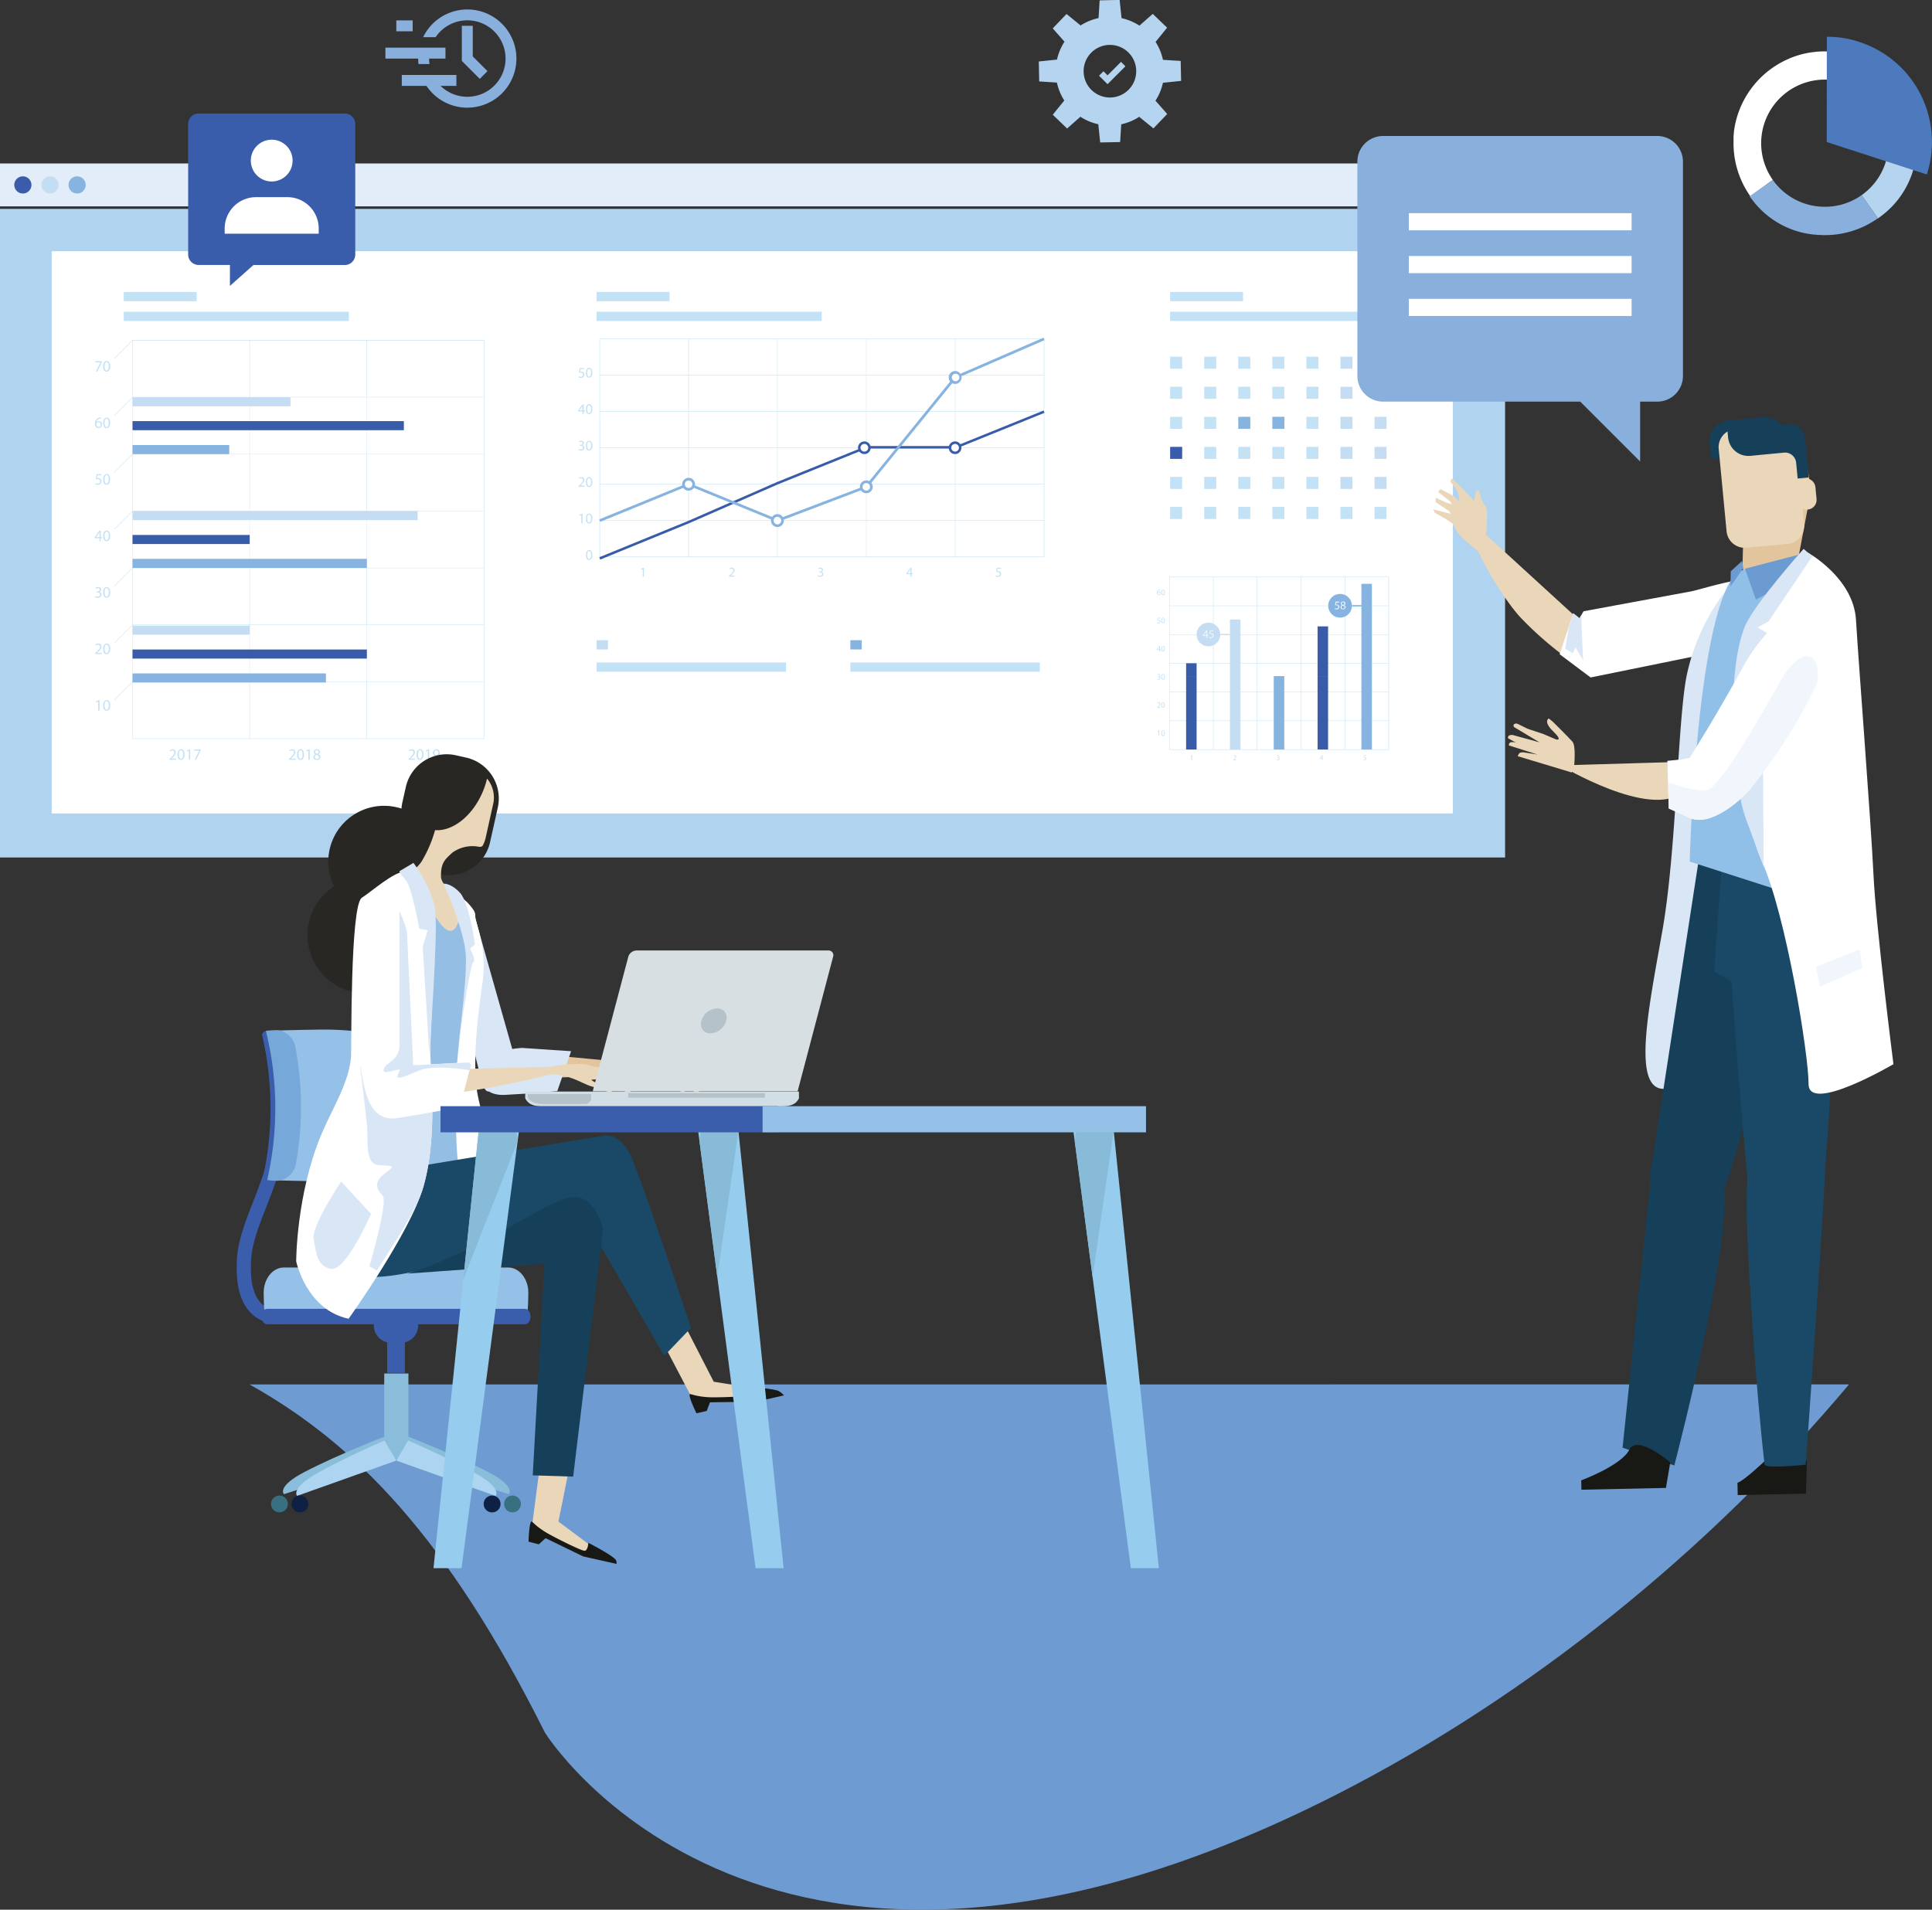 <svg id="Layer_3" data-name="Layer 3" xmlns="http://www.w3.org/2000/svg" viewBox="0 0 774.13 765.33"><rect x="0" y="0" width="774.13" height="765.33" fill="#333333" stroke="none"/><defs><style>.cls-1{fill:#6e9cd2;}.cls-2{fill:#b0d3f0;}.cls-3{fill:#e2edf9;}.cls-4{fill:#3b5caa;}.cls-5{fill:#c5ddf3;}.cls-6{fill:#86b3e0;}.cls-7,.cls-9{fill:#fff;}.cls-8{fill:#c3e2f6;}.cls-9{opacity:0.34;}.cls-10{fill:#385caa;}.cls-11{fill:#edf7f9;}.cls-12{fill:#5da9dc;}.cls-13{fill:#3a5eab;}.cls-14{fill:#89bdda;}.cls-15{fill:#add5f1;}.cls-16{fill:#0e2145;}.cls-17{fill:#387082;}.cls-18{fill:#95c0e7;}.cls-19{fill:#77a8da;}.cls-20{fill:#e2c59c;}.cls-21{fill:#d9e6f5;}.cls-22{fill:#282724;}.cls-23{fill:#ead7b9;}.cls-24{fill:#95bee5;}.cls-25{fill:#181914;}.cls-26{fill:#194967;}.cls-27{fill:#16405a;}.cls-28{fill:#d1dee6;}.cls-29{fill:#b6c2c9;}.cls-30{fill:#d7dfe2;}.cls-31{fill:#96cdef;}.cls-32{fill:#87bbd8;}.cls-33{fill:#90c0e7;}.cls-34{fill:#6c9bd2;}.cls-35{fill:#f1f6fc;}.cls-36{fill:#395daa;}.cls-37{fill:#89b0dd;}.cls-38{fill:#b5d4ef;}.cls-39{fill:#4c7abd;}</style></defs><path class="cls-1" d="M175.63,564.33c42.53,23.79,79.28,61.35,118.38,139.54,0,0,88,141.83,317.89,24.45,76-38.82,148.31-96.91,204.64-164Z" transform="translate(-75.66 -9.5)"/><rect class="cls-2" y="83.71" width="603.07" height="259.94"/><rect class="cls-3" y="65.51" width="603.07" height="17.19"/><path class="cls-4" d="M88.26,83.61a3.44,3.44,0,1,1-3.44-3.44A3.45,3.45,0,0,1,88.26,83.61Z" transform="translate(-75.66 -9.5)"/><path class="cls-5" d="M99.14,83.61a3.44,3.44,0,1,1-3.44-3.44A3.45,3.45,0,0,1,99.14,83.61Z" transform="translate(-75.66 -9.5)"/><path class="cls-6" d="M110,83.61a3.44,3.44,0,1,1-3.44-3.44A3.45,3.45,0,0,1,110,83.61Z" transform="translate(-75.66 -9.5)"/><rect class="cls-7" x="20.71" y="100.67" width="561.45" height="225.33"/><rect class="cls-8" x="49.58" y="124.92" width="90.19" height="3.71"/><rect class="cls-8" x="49.58" y="117.01" width="29.22" height="3.71"/><rect class="cls-8" x="239.04" y="124.92" width="90.2" height="3.71"/><rect class="cls-5" x="239.04" y="256.57" width="4.56" height="3.71"/><rect class="cls-8" x="239.04" y="265.5" width="75.92" height="3.71"/><rect class="cls-6" x="340.73" y="256.57" width="4.56" height="3.71"/><rect class="cls-8" x="340.73" y="265.5" width="75.92" height="3.71"/><rect class="cls-8" x="239.04" y="117.01" width="29.22" height="3.71"/><rect class="cls-8" x="468.86" y="124.92" width="90.19" height="3.71"/><rect class="cls-8" x="468.86" y="117.01" width="29.22" height="3.71"/><path class="cls-8" d="M269.68,305.62h-141V145.79h141Zm-140.84-.17H269.51V146H128.84Z" transform="translate(-75.66 -9.5)"/><rect class="cls-8" x="53.1" y="273.14" width="140.84" height="0.17"/><rect class="cls-8" x="53.1" y="250.34" width="140.84" height="0.17"/><rect class="cls-8" x="53.1" y="227.53" width="140.84" height="0.17"/><rect class="cls-8" x="53.1" y="204.72" width="140.84" height="0.17"/><rect class="cls-8" x="53.1" y="181.91" width="140.84" height="0.17"/><rect class="cls-8" x="53.1" y="159.1" width="140.84" height="0.17"/><rect class="cls-8" x="146.91" y="136.38" width="0.17" height="159.66"/><rect class="cls-8" x="99.96" y="136.38" width="0.17" height="159.66"/><rect class="cls-8" x="119.96" y="149.43" width="10.3" height="0.17" transform="translate(-144.74 122.76) rotate(-45)"/><polygon class="cls-8" points="45.88 166.53 45.76 166.41 53.04 159.13 53.16 159.25 45.88 166.53"/><polygon class="cls-8" points="45.88 189.34 45.76 189.22 53.04 181.94 53.16 182.06 45.88 189.34"/><polygon class="cls-8" points="45.88 212.15 45.76 212.03 53.04 204.74 53.16 204.86 45.88 212.15"/><polygon class="cls-8" points="45.88 234.96 45.76 234.84 53.04 227.55 53.16 227.67 45.88 234.96"/><polygon class="cls-8" points="45.88 257.76 45.76 257.65 53.04 250.36 53.16 250.48 45.88 257.76"/><polygon class="cls-8" points="45.88 280.57 45.76 280.45 53.04 273.17 53.16 273.29 45.88 280.57"/><path class="cls-8" d="M115,290.65h0l-.72.39-.11-.43.9-.48h.48v4.14H115Z" transform="translate(-75.66 -9.5)"/><path class="cls-8" d="M119.8,292.15c0,1.41-.52,2.19-1.44,2.19s-1.35-.76-1.37-2.13.6-2.15,1.44-2.15S119.8,290.84,119.8,292.15Zm-2.25.07c0,1.07.34,1.68.84,1.68s.85-.67.85-1.72-.26-1.69-.84-1.69S117.55,291.09,117.55,292.22Z" transform="translate(-75.66 -9.5)"/><path class="cls-8" d="M113.78,271.62v-.34l.44-.43c1.06-1,1.54-1.54,1.54-2.16a.74.74,0,0,0-.82-.81,1.42,1.42,0,0,0-.88.35l-.17-.4a1.8,1.8,0,0,1,1.17-.42,1.16,1.16,0,0,1,1.26,1.21c0,.76-.55,1.38-1.42,2.22l-.33.3h1.85v.47Z" transform="translate(-75.66 -9.5)"/><path class="cls-8" d="M119.8,269.51c0,1.4-.52,2.18-1.44,2.18s-1.35-.76-1.37-2.13.6-2.15,1.44-2.15S119.8,268.19,119.8,269.51Zm-2.25.06c0,1.08.34,1.69.84,1.69s.85-.67.85-1.73-.26-1.68-.84-1.68S117.55,268.44,117.55,269.57Z" transform="translate(-75.66 -9.5)"/><path class="cls-8" d="M113.92,248.33a1.9,1.9,0,0,0,.91.26c.72,0,1-.46.94-.8,0-.58-.53-.83-1.07-.83h-.31v-.42h.31c.41,0,.92-.21.92-.7,0-.33-.21-.62-.72-.62a1.6,1.6,0,0,0-.83.27l-.15-.41a2.08,2.08,0,0,1,1.09-.31c.81,0,1.18.48,1.18,1a1,1,0,0,1-.76,1h0a1.08,1.08,0,0,1,.92,1.06c0,.66-.52,1.24-1.51,1.24a2.09,2.09,0,0,1-1.08-.28Z" transform="translate(-75.66 -9.5)"/><path class="cls-8" d="M119.8,246.86c0,1.41-.52,2.18-1.44,2.18s-1.35-.75-1.37-2.12.6-2.15,1.44-2.15S119.8,245.54,119.8,246.86Zm-2.25.06c0,1.08.34,1.69.84,1.69s.85-.67.85-1.72-.26-1.69-.84-1.69S117.55,245.8,117.55,246.92Z" transform="translate(-75.66 -9.5)"/><path class="cls-8" d="M115.51,226.33V225.2h-1.92v-.37l1.85-2.64h.6v2.57h.58v.44H116v1.13Zm0-1.57v-1.38c0-.22,0-.43,0-.65h0a6.67,6.67,0,0,1-.34.61l-1,1.41h1.35Z" transform="translate(-75.66 -9.5)"/><path class="cls-8" d="M119.8,224.21c0,1.41-.52,2.19-1.44,2.19s-1.35-.76-1.37-2.13.6-2.15,1.44-2.15S119.8,222.9,119.8,224.21Zm-2.25.07c0,1.07.34,1.68.84,1.68s.85-.67.85-1.72-.26-1.69-.84-1.69S117.55,223.15,117.55,224.28Z" transform="translate(-75.66 -9.5)"/><path class="cls-8" d="M116.25,200h-1.58l-.16,1.07a1.58,1.58,0,0,1,.34,0,1.75,1.75,0,0,1,.89.22,1.2,1.2,0,0,1,.6,1.07,1.44,1.44,0,0,1-1.54,1.41,2,2,0,0,1-1-.26l.14-.42a1.91,1.91,0,0,0,.89.23.92.92,0,0,0,1-.9c0-.53-.36-.92-1.19-.92a3.88,3.88,0,0,0-.57.05l.26-2h2Z" transform="translate(-75.66 -9.5)"/><path class="cls-8" d="M119.8,201.57c0,1.4-.52,2.18-1.44,2.18S117,203,117,201.62s.6-2.15,1.44-2.15S119.8,200.25,119.8,201.57Zm-2.25.06c0,1.08.34,1.69.84,1.69s.85-.67.85-1.73-.26-1.68-.84-1.68S117.55,200.5,117.55,201.63Z" transform="translate(-75.66 -9.5)"/><path class="cls-8" d="M116.14,177.29a1.62,1.62,0,0,0-.42,0,1.67,1.67,0,0,0-1.43,1.47h0a1.26,1.26,0,0,1,1-.48,1.23,1.23,0,0,1,1.25,1.34,1.38,1.38,0,0,1-1.37,1.45c-.89,0-1.47-.69-1.47-1.76a2.62,2.62,0,0,1,.7-1.86,2.33,2.33,0,0,1,1.33-.62l.4,0Zm-.15,2.39a.84.84,0,0,0-.86-1,.92.92,0,0,0-.8.51.44.44,0,0,0-.06.25c0,.68.32,1.18.91,1.18S116,180.27,116,179.68Z" transform="translate(-75.66 -9.5)"/><path class="cls-8" d="M119.8,178.92c0,1.41-.52,2.18-1.44,2.18S117,180.34,117,179s.6-2.15,1.44-2.15S119.8,177.6,119.8,178.92Zm-2.25.06c0,1.08.34,1.69.84,1.69s.85-.67.85-1.72-.26-1.69-.84-1.69S117.55,177.86,117.55,179Z" transform="translate(-75.66 -9.5)"/><path class="cls-8" d="M116.47,154.25v.37l-1.8,3.77h-.58l1.79-3.66v0h-2v-.46Z" transform="translate(-75.66 -9.5)"/><path class="cls-8" d="M119.8,156.27c0,1.41-.52,2.19-1.44,2.19s-1.35-.76-1.37-2.13.6-2.15,1.44-2.15S119.8,155,119.8,156.27Zm-2.25.07c0,1.07.34,1.68.84,1.68s.85-.67.85-1.72-.26-1.69-.84-1.69S117.55,155.21,117.55,156.34Z" transform="translate(-75.66 -9.5)"/><path class="cls-8" d="M143.58,314v-.34l.44-.42c1-1,1.53-1.54,1.54-2.17a.74.74,0,0,0-.82-.81,1.4,1.4,0,0,0-.88.35l-.18-.39a1.82,1.82,0,0,1,1.17-.42,1.17,1.17,0,0,1,1.27,1.2c0,.77-.56,1.38-1.43,2.22l-.33.31h1.86V314Z" transform="translate(-75.66 -9.5)"/><path class="cls-8" d="M149.6,311.85c0,1.41-.53,2.19-1.44,2.19s-1.36-.76-1.37-2.13.6-2.15,1.44-2.15S149.6,310.54,149.6,311.85Zm-2.25.07c0,1.07.33,1.68.84,1.68s.85-.67.85-1.72-.27-1.69-.84-1.69S147.35,310.79,147.35,311.92Z" transform="translate(-75.66 -9.5)"/><path class="cls-8" d="M151.33,310.35h0l-.72.39-.11-.43.9-.48h.48V314h-.54Z" transform="translate(-75.66 -9.5)"/><path class="cls-8" d="M156.07,309.83v.37l-1.8,3.76h-.58l1.79-3.65v0h-2v-.46Z" transform="translate(-75.66 -9.5)"/><path class="cls-8" d="M191.47,314v-.34l.44-.42c1.06-1,1.53-1.54,1.54-2.17a.74.74,0,0,0-.82-.81,1.4,1.4,0,0,0-.88.35l-.18-.39a1.85,1.85,0,0,1,1.17-.42A1.16,1.16,0,0,1,194,311c0,.77-.55,1.38-1.43,2.22l-.33.31h1.86V314Z" transform="translate(-75.66 -9.5)"/><path class="cls-8" d="M197.49,311.85c0,1.41-.52,2.19-1.44,2.19s-1.36-.76-1.37-2.13.6-2.15,1.44-2.15S197.49,310.54,197.49,311.85Zm-2.25.07c0,1.07.33,1.68.84,1.68s.85-.67.85-1.72-.26-1.69-.84-1.69S195.24,310.79,195.24,311.92Z" transform="translate(-75.66 -9.5)"/><path class="cls-8" d="M199.22,310.35h0l-.72.39-.11-.43.91-.48h.47V314h-.54Z" transform="translate(-75.66 -9.5)"/><path class="cls-8" d="M201.22,312.91a1.17,1.17,0,0,1,.82-1.1v0a1,1,0,0,1-.66-.93,1.16,1.16,0,0,1,1.28-1.1,1.07,1.07,0,0,1,1.2,1,1,1,0,0,1-.68,1v0a1.16,1.16,0,0,1,.84,1.07,1.28,1.28,0,0,1-1.41,1.21C201.74,314,201.22,313.52,201.22,312.91Zm2.23,0c0-.5-.35-.74-.91-.9a.89.89,0,0,0-.74.85.76.76,0,0,0,.82.79A.75.75,0,0,0,203.45,312.89Zm-1.54-2.07c0,.42.31.64.79.76a.8.8,0,0,0,.63-.75.64.64,0,0,0-.7-.67A.65.65,0,0,0,201.91,310.82Z" transform="translate(-75.66 -9.5)"/><path class="cls-8" d="M239.36,314v-.34l.44-.42c1.06-1,1.53-1.54,1.54-2.17a.74.74,0,0,0-.82-.81,1.4,1.4,0,0,0-.88.35l-.18-.39a1.85,1.85,0,0,1,1.17-.42,1.17,1.17,0,0,1,1.27,1.2c0,.77-.55,1.38-1.43,2.22l-.33.31H242V314Z" transform="translate(-75.66 -9.5)"/><path class="cls-8" d="M245.38,311.85c0,1.41-.52,2.19-1.44,2.19s-1.36-.76-1.37-2.13.6-2.15,1.44-2.15S245.38,310.54,245.38,311.85Zm-2.25.07c0,1.07.33,1.68.84,1.68s.85-.67.85-1.72-.26-1.69-.84-1.69S243.13,310.79,243.13,311.92Z" transform="translate(-75.66 -9.5)"/><path class="cls-8" d="M247.11,310.35h0l-.72.39-.11-.43.91-.48h.47V314h-.54Z" transform="translate(-75.66 -9.5)"/><path class="cls-8" d="M249.49,313.57a2.49,2.49,0,0,0,.45,0,1.53,1.53,0,0,0,.86-.4,1.75,1.75,0,0,0,.55-1.1h0a1.21,1.21,0,0,1-1,.44,1.19,1.19,0,0,1-1.22-1.26,1.42,1.42,0,0,1,1.41-1.47c.85,0,1.37.69,1.37,1.74a2.63,2.63,0,0,1-.71,1.94A2.09,2.09,0,0,1,250,314a2.41,2.41,0,0,1-.51,0Zm.2-2.38a.79.79,0,0,0,.8.88.93.93,0,0,0,.81-.43.43.43,0,0,0,0-.21c0-.7-.26-1.24-.84-1.24A.89.89,0,0,0,249.69,311.19Z" transform="translate(-75.66 -9.5)"/><rect class="cls-9" x="53.1" y="159.19" width="140.84" height="22.81"/><rect class="cls-9" x="53.1" y="204.8" width="140.84" height="22.81"/><rect class="cls-9" x="53.1" y="250.42" width="140.84" height="22.81"/><rect class="cls-5" x="53.1" y="159.19" width="63.29" height="3.64"/><rect class="cls-10" x="53.1" y="168.77" width="108.72" height="3.64"/><rect class="cls-6" x="53.1" y="178.35" width="38.75" height="3.64"/><rect class="cls-5" x="53.1" y="204.8" width="114.24" height="3.64"/><rect class="cls-10" x="53.1" y="214.39" width="46.94" height="3.64"/><rect class="cls-6" x="53.1" y="223.97" width="93.89" height="3.64"/><rect class="cls-5" x="53.1" y="250.72" width="46.94" height="3.64"/><rect class="cls-10" x="53.1" y="260.3" width="93.89" height="3.64"/><rect class="cls-6" x="53.1" y="269.88" width="77.5" height="3.64"/><rect class="cls-8" x="468.86" y="142.95" width="4.82" height="4.82"/><rect class="cls-8" x="482.51" y="142.95" width="4.82" height="4.82"/><rect class="cls-8" x="496.16" y="142.95" width="4.82" height="4.82"/><rect class="cls-8" x="509.81" y="142.95" width="4.82" height="4.82"/><rect class="cls-8" x="523.46" y="142.95" width="4.82" height="4.82"/><rect class="cls-5" x="537.1" y="142.95" width="4.82" height="4.82"/><rect class="cls-5" x="550.75" y="142.95" width="4.82" height="4.82"/><rect class="cls-8" x="468.86" y="155" width="4.82" height="4.82"/><rect class="cls-8" x="482.51" y="155" width="4.82" height="4.82"/><rect class="cls-8" x="496.16" y="155" width="4.82" height="4.82"/><rect class="cls-8" x="509.81" y="155" width="4.82" height="4.82"/><rect class="cls-8" x="523.46" y="155" width="4.82" height="4.82"/><rect class="cls-5" x="537.1" y="155" width="4.82" height="4.82"/><rect class="cls-5" x="550.75" y="155" width="4.82" height="4.82"/><rect class="cls-8" x="468.86" y="167.04" width="4.82" height="4.82"/><rect class="cls-8" x="482.51" y="167.04" width="4.82" height="4.82"/><rect class="cls-6" x="496.16" y="167.04" width="4.82" height="4.82"/><rect class="cls-6" x="509.81" y="167.04" width="4.82" height="4.82"/><rect class="cls-8" x="523.46" y="167.04" width="4.82" height="4.82"/><rect class="cls-5" x="537.1" y="167.04" width="4.82" height="4.82"/><rect class="cls-5" x="550.75" y="167.04" width="4.82" height="4.82"/><rect class="cls-10" x="468.86" y="179.08" width="4.82" height="4.82"/><rect class="cls-8" x="482.51" y="179.08" width="4.82" height="4.82"/><rect class="cls-8" x="496.16" y="179.08" width="4.82" height="4.82"/><rect class="cls-8" x="509.81" y="179.08" width="4.82" height="4.82"/><rect class="cls-8" x="523.46" y="179.08" width="4.82" height="4.82"/><rect class="cls-5" x="537.1" y="179.08" width="4.82" height="4.82"/><rect class="cls-5" x="550.75" y="179.08" width="4.82" height="4.82"/><rect class="cls-8" x="468.86" y="191.12" width="4.82" height="4.82"/><rect class="cls-8" x="482.51" y="191.12" width="4.82" height="4.82"/><rect class="cls-8" x="496.16" y="191.12" width="4.82" height="4.82"/><rect class="cls-8" x="509.81" y="191.12" width="4.82" height="4.82"/><rect class="cls-8" x="523.46" y="191.12" width="4.82" height="4.82"/><rect class="cls-5" x="537.1" y="191.12" width="4.82" height="4.82"/><rect class="cls-5" x="550.75" y="191.12" width="4.82" height="4.82"/><rect class="cls-8" x="468.86" y="203.16" width="4.82" height="4.82"/><rect class="cls-8" x="482.51" y="203.16" width="4.82" height="4.82"/><rect class="cls-8" x="496.16" y="203.16" width="4.82" height="4.82"/><rect class="cls-8" x="509.81" y="203.16" width="4.82" height="4.82"/><rect class="cls-8" x="523.46" y="203.16" width="4.82" height="4.82"/><rect class="cls-8" x="537.1" y="203.16" width="4.82" height="4.82"/><rect class="cls-8" x="550.75" y="203.16" width="4.82" height="4.82"/><rect class="cls-8" x="382.63" y="135.82" width="0.19" height="87.38"/><rect class="cls-8" x="347.03" y="135.82" width="0.19" height="87.38"/><rect class="cls-8" x="311.42" y="135.82" width="0.19" height="87.38"/><rect class="cls-8" x="275.82" y="135.82" width="0.19" height="87.38"/><rect class="cls-9" x="311.52" y="135.82" width="71.21" height="87.38"/><path class="cls-8" d="M494.08,232.79H315.87V145.23H494.08Zm-178-.19H493.9V145.41H316.05Z" transform="translate(-75.66 -9.5)"/><rect class="cls-8" x="240.31" y="208.54" width="178.03" height="0.19"/><rect class="cls-8" x="240.31" y="193.98" width="178.03" height="0.19"/><rect class="cls-8" x="240.31" y="179.42" width="178.03" height="0.19"/><rect class="cls-8" x="240.31" y="164.85" width="178.03" height="0.19"/><rect class="cls-8" x="240.31" y="150.29" width="178.03" height="0.19"/><path class="cls-8" d="M313,231.89c0,1.29-.48,2-1.32,2s-1.24-.69-1.25-1.95.55-2,1.32-2S313,230.68,313,231.89Zm-2.06.06c0,1,.31,1.54.77,1.54s.78-.61.78-1.58-.24-1.54-.77-1.54S310.91,230.92,310.91,232Z" transform="translate(-75.66 -9.5)"/><path class="cls-8" d="M308.58,215.91h0l-.66.35-.1-.39.83-.44h.43v3.79h-.49Z" transform="translate(-75.66 -9.5)"/><path class="cls-8" d="M313,217.28c0,1.29-.48,2-1.32,2s-1.24-.69-1.25-1.94.55-2,1.32-2S313,216.08,313,217.28Zm-2.06.06c0,1,.31,1.55.77,1.55s.78-.62.78-1.58-.24-1.55-.77-1.55S310.91,216.31,310.91,217.34Z" transform="translate(-75.66 -9.5)"/><path class="cls-8" d="M307.47,204.61v-.31l.4-.39c1-.93,1.4-1.42,1.41-2a.68.68,0,0,0-.75-.74,1.34,1.34,0,0,0-.81.32l-.16-.36a1.65,1.65,0,0,1,1.07-.38,1.06,1.06,0,0,1,1.16,1.1c0,.7-.51,1.26-1.31,2l-.3.28h1.7v.43Z" transform="translate(-75.66 -9.5)"/><path class="cls-8" d="M313,202.67c0,1.29-.48,2-1.32,2s-1.24-.69-1.25-1.94.55-2,1.32-2S313,201.47,313,202.67Zm-2.06.06c0,1,.31,1.55.77,1.55s.78-.61.78-1.58-.24-1.55-.77-1.55S310.91,201.7,310.91,202.73Z" transform="translate(-75.66 -9.5)"/><path class="cls-8" d="M307.59,189.41a1.61,1.61,0,0,0,.84.24c.66,0,.86-.42.85-.73,0-.53-.48-.76-1-.76H308v-.39h.28c.38,0,.85-.19.85-.64,0-.3-.19-.57-.67-.57a1.42,1.42,0,0,0-.75.25l-.14-.37a1.79,1.79,0,0,1,1-.29c.75,0,1.09.44,1.09.9a1,1,0,0,1-.7.89h0a1,1,0,0,1,.84,1c0,.6-.47,1.14-1.38,1.14a1.92,1.92,0,0,1-1-.26Z" transform="translate(-75.66 -9.5)"/><path class="cls-8" d="M313,188.07c0,1.28-.48,2-1.32,2s-1.24-.7-1.25-1.95.55-2,1.32-2S313,186.86,313,188.07Zm-2.06.05c0,1,.31,1.55.77,1.55s.78-.61.78-1.58-.24-1.55-.77-1.55S310.91,187.09,310.91,188.12Z" transform="translate(-75.66 -9.5)"/><path class="cls-8" d="M309.05,175.39v-1h-1.76V174L309,171.6h.55V174h.53v.4h-.53v1Zm0-1.43v-1.27c0-.19,0-.39,0-.59h0c-.12.22-.21.39-.31.56l-.93,1.29h1.24Z" transform="translate(-75.66 -9.5)"/><path class="cls-8" d="M313,173.46c0,1.29-.48,2-1.32,2s-1.24-.7-1.25-2,.55-2,1.32-2S313,172.25,313,173.46Zm-2.06.06c0,1,.31,1.54.77,1.54s.78-.61.78-1.58-.24-1.54-.77-1.54S310.91,172.49,310.91,173.52Z" transform="translate(-75.66 -9.5)"/><path class="cls-8" d="M309.73,157.43h-1.45l-.14,1,.3,0a1.58,1.58,0,0,1,.82.2,1.08,1.08,0,0,1,.54,1,1.32,1.32,0,0,1-1.41,1.3,1.92,1.92,0,0,1-.94-.23l.13-.4a1.58,1.58,0,0,0,.81.21.83.83,0,0,0,.89-.82c0-.49-.33-.84-1.09-.84-.21,0-.38,0-.52,0l.24-1.82h1.82Z" transform="translate(-75.66 -9.5)"/><path class="cls-8" d="M313,158.85c0,1.29-.48,2-1.32,2s-1.24-.7-1.25-1.95.55-2,1.32-2S313,157.64,313,158.85Zm-2.06.06c0,1,.31,1.54.77,1.54s.78-.61.78-1.58-.24-1.54-.77-1.54S310.91,157.88,310.91,158.91Z" transform="translate(-75.66 -9.5)"/><path class="cls-8" d="M333.2,237.51h0l-.61.33-.1-.37.78-.41h.41v3.55h-.47Z" transform="translate(-75.66 -9.5)"/><path class="cls-8" d="M367.77,240.61v-.3l.38-.36c.91-.87,1.32-1.33,1.32-1.86a.63.63,0,0,0-.7-.69,1.2,1.2,0,0,0-.76.3l-.15-.34a1.56,1.56,0,0,1,1-.36,1,1,0,0,1,1.09,1c0,.66-.47,1.19-1.22,1.91l-.29.26H370v.4Z" transform="translate(-75.66 -9.5)"/><path class="cls-8" d="M403.5,240.06a1.7,1.7,0,0,0,.79.22.7.7,0,0,0,.8-.69c0-.49-.45-.71-.92-.71h-.27v-.36h.27c.35,0,.79-.18.79-.6s-.18-.53-.62-.53a1.3,1.3,0,0,0-.71.23l-.13-.35a1.68,1.68,0,0,1,.93-.27c.7,0,1,.41,1,.84a.89.89,0,0,1-.66.84h0a.93.93,0,0,1,.8.91c0,.57-.45,1.07-1.3,1.07a1.82,1.82,0,0,1-.92-.24Z" transform="translate(-75.66 -9.5)"/><path class="cls-8" d="M440.48,240.61v-1h-1.65v-.32l1.58-2.26h.52v2.2h.5v.38h-.5v1Zm0-1.35v-1.18c0-.19,0-.37,0-.56h0c-.11.21-.2.36-.3.53l-.86,1.2h1.16Z" transform="translate(-75.66 -9.5)"/><path class="cls-8" d="M476.73,237.46h-1.36l-.14.91.29,0a1.52,1.52,0,0,1,.77.19,1,1,0,0,1,.51.92,1.23,1.23,0,0,1-1.33,1.21,1.73,1.73,0,0,1-.88-.22l.12-.37a1.58,1.58,0,0,0,.76.2.78.78,0,0,0,.84-.77c0-.46-.31-.79-1-.79-.2,0-.36,0-.49,0l.23-1.7h1.7Z" transform="translate(-75.66 -9.5)"/><polygon class="cls-10" points="240.5 224.26 240.12 223.33 275.72 208.77 311.31 193.19 347.02 178.76 382.96 178.76 418.15 164.52 418.52 165.45 383.15 179.76 347.22 179.76 311.7 194.11 276.11 209.69 240.5 224.26"/><polygon class="cls-6" points="311.51 209.21 275.91 194.65 240.51 209.13 240.1 208.14 275.91 193.49 311.52 208.06 346.8 194.66 382.39 150.84 418.12 135.33 418.55 136.31 383.06 151.72 347.45 195.56 311.51 209.21"/><path class="cls-7" d="M460.42,160.78a2,2,0,1,1-2-2A2,2,0,0,1,460.42,160.78Z" transform="translate(-75.66 -9.5)"/><path class="cls-6" d="M458.38,163.36a2.58,2.58,0,1,1,2.58-2.58A2.58,2.58,0,0,1,458.38,163.36Zm0-4.08a1.51,1.51,0,0,0,0,3,1.51,1.51,0,1,0,0-3Z" transform="translate(-75.66 -9.5)"/><path class="cls-7" d="M424.82,204.61a2,2,0,1,1-2-2A2,2,0,0,1,424.82,204.61Z" transform="translate(-75.66 -9.5)"/><path class="cls-6" d="M422.78,207.18a2.57,2.57,0,1,1,2.57-2.57A2.57,2.57,0,0,1,422.78,207.18Zm0-4.07a1.5,1.5,0,1,0,1.5,1.5A1.5,1.5,0,0,0,422.78,203.11Z" transform="translate(-75.66 -9.5)"/><path class="cls-7" d="M389.21,218.13a2,2,0,1,1-2-2A2,2,0,0,1,389.21,218.13Z" transform="translate(-75.66 -9.5)"/><path class="cls-6" d="M387.17,220.71a2.58,2.58,0,1,1,2.57-2.58A2.58,2.58,0,0,1,387.17,220.71Zm0-4.08a1.51,1.51,0,1,0,1.5,1.5A1.5,1.5,0,0,0,387.17,216.63Z" transform="translate(-75.66 -9.5)"/><path class="cls-7" d="M353.6,203.57a2,2,0,1,1-2-2A2,2,0,0,1,353.6,203.57Z" transform="translate(-75.66 -9.5)"/><path class="cls-6" d="M351.57,206.14a2.57,2.57,0,1,1,2.57-2.57A2.58,2.58,0,0,1,351.57,206.14Zm0-4.07a1.5,1.5,0,1,0,1.5,1.5A1.51,1.51,0,0,0,351.57,202.07Z" transform="translate(-75.66 -9.5)"/><path class="cls-7" d="M424,188.94a2,2,0,1,1-2-2A2,2,0,0,1,424,188.94Z" transform="translate(-75.66 -9.5)"/><path class="cls-10" d="M422,191.48a2.54,2.54,0,1,1,2.54-2.54A2.54,2.54,0,0,1,422,191.48Zm0-4.08a1.54,1.54,0,1,0,1.54,1.54A1.54,1.54,0,0,0,422,187.4Z" transform="translate(-75.66 -9.5)"/><path class="cls-7" d="M460.39,188.94a2,2,0,1,1-2-2A2,2,0,0,1,460.39,188.94Z" transform="translate(-75.66 -9.5)"/><path class="cls-10" d="M458.35,191.48a2.54,2.54,0,1,1,2.54-2.54A2.54,2.54,0,0,1,458.35,191.48Zm0-4.08a1.54,1.54,0,1,0,1.54,1.54A1.54,1.54,0,0,0,458.35,187.4Z" transform="translate(-75.66 -9.5)"/><path class="cls-8" d="M539.89,302.54h0l-.38.2-.06-.22.48-.26h.26v2.19h-.29Z" transform="translate(-75.66 -9.5)"/><path class="cls-8" d="M542.43,303.33c0,.75-.28,1.16-.76,1.16s-.72-.4-.73-1.13.32-1.14.77-1.14S542.43,302.63,542.43,303.33Zm-1.19,0c0,.57.18.89.45.89s.44-.35.44-.91-.13-.9-.44-.9S541.24,302.77,541.24,303.37Z" transform="translate(-75.66 -9.5)"/><path class="cls-8" d="M539.25,293.16V293l.23-.23c.56-.53.81-.82.81-1.15a.39.39,0,0,0-.43-.43.81.81,0,0,0-.47.19l-.09-.21a1,1,0,0,1,.62-.22.62.62,0,0,1,.67.64c0,.4-.29.73-.75,1.17l-.18.16h1v.25Z" transform="translate(-75.66 -9.5)"/><path class="cls-8" d="M542.43,292c0,.74-.28,1.15-.76,1.15s-.72-.4-.73-1.12.32-1.14.77-1.14S542.43,291.34,542.43,292Zm-1.19,0c0,.57.18.89.45.89s.44-.35.44-.91-.13-.89-.44-.89S541.24,291.47,541.24,292.07Z" transform="translate(-75.66 -9.5)"/><path class="cls-8" d="M539.32,281.52a1,1,0,0,0,.48.14.44.44,0,0,0,.5-.43c0-.31-.28-.44-.57-.44h-.16v-.22h.16c.22,0,.49-.11.49-.37s-.11-.33-.38-.33a.85.85,0,0,0-.44.14l-.08-.21a1,1,0,0,1,.57-.17c.43,0,.63.26.63.52a.54.54,0,0,1-.4.52h0a.55.55,0,0,1,.48.56c0,.35-.27.66-.79.66a1.09,1.09,0,0,1-.57-.15Z" transform="translate(-75.66 -9.5)"/><path class="cls-8" d="M542.43,280.74c0,.75-.28,1.16-.76,1.16s-.72-.41-.73-1.13.32-1.14.77-1.14S542.43,280,542.43,280.74Zm-1.19,0c0,.57.18.9.45.9s.44-.36.44-.92-.13-.89-.44-.89S541.24,280.18,541.24,280.77Z" transform="translate(-75.66 -9.5)"/><path class="cls-8" d="M540.16,270.56V270h-1v-.2l1-1.4h.32v1.36h.31V270h-.31v.59Zm0-.83V269c0-.11,0-.23,0-.34h0a3,3,0,0,1-.18.32l-.54.75h.72Z" transform="translate(-75.66 -9.5)"/><path class="cls-8" d="M542.43,269.44c0,.75-.28,1.16-.76,1.16s-.72-.4-.73-1.13.32-1.14.77-1.14S542.43,268.74,542.43,269.44Zm-1.19,0c0,.57.18.89.45.89s.44-.35.44-.91-.13-.9-.44-.9S541.24,268.88,541.24,269.48Z" transform="translate(-75.66 -9.5)"/><path class="cls-8" d="M540.55,257.32h-.83l-.09.57.18,0a.91.91,0,0,1,.47.12.62.62,0,0,1,.32.56.76.76,0,0,1-.82.75,1,1,0,0,1-.54-.13l.07-.23a.92.92,0,0,0,.47.12.48.48,0,0,0,.52-.47c0-.29-.19-.49-.63-.49a2.16,2.16,0,0,0-.31,0l.15-1.06h1Z" transform="translate(-75.66 -9.5)"/><path class="cls-8" d="M542.43,258.15c0,.74-.28,1.15-.76,1.15s-.72-.4-.73-1.12.32-1.14.77-1.14S542.43,257.45,542.43,258.15Zm-1.19,0c0,.57.18.89.45.89s.44-.35.44-.91-.13-.89-.44-.89S541.24,257.58,541.24,258.18Z" transform="translate(-75.66 -9.5)"/><path class="cls-8" d="M540.5,246a.94.94,0,0,0-.23,0,.9.9,0,0,0-.76.78h0a.66.66,0,0,1,.53-.25.65.65,0,0,1,.66.7.74.74,0,0,1-.73.78c-.46,0-.77-.37-.77-.94a1.38,1.38,0,0,1,.37-1,1.2,1.2,0,0,1,.7-.32l.22,0Zm-.09,1.26a.45.45,0,0,0-.45-.5.48.48,0,0,0-.42.27.25.25,0,0,0,0,.13c0,.36.17.63.48.63S540.41,247.56,540.41,247.25Z" transform="translate(-75.66 -9.5)"/><path class="cls-8" d="M542.43,246.85c0,.74-.28,1.16-.76,1.16s-.72-.41-.73-1.13.32-1.14.77-1.14S542.43,246.15,542.43,246.85Zm-1.19,0c0,.57.18.9.45.9s.44-.36.44-.92-.13-.89-.44-.89S541.24,246.29,541.24,246.88Z" transform="translate(-75.66 -9.5)"/><path class="cls-8" d="M553,312.45h0l-.33.17,0-.19.42-.23h.22v1.92H553Z" transform="translate(-75.66 -9.5)"/><path class="cls-8" d="M569.78,314.12V314l.21-.2c.49-.46.71-.71.71-1a.34.34,0,0,0-.38-.37.64.64,0,0,0-.41.16l-.08-.18a.79.79,0,0,1,.54-.2.54.54,0,0,1,.59.56c0,.35-.26.64-.66,1l-.15.14H571v.22Z" transform="translate(-75.66 -9.5)"/><path class="cls-8" d="M587.24,313.82a.81.81,0,0,0,.42.12c.33,0,.44-.21.43-.37s-.24-.38-.49-.38h-.15V313h.15c.19,0,.42-.09.42-.32s-.09-.29-.33-.29a.69.69,0,0,0-.38.13l-.07-.19a.85.85,0,0,1,.5-.15c.38,0,.55.23.55.46a.48.48,0,0,1-.36.45h0a.51.51,0,0,1,.43.5c0,.3-.24.57-.7.57a1,1,0,0,1-.49-.13Z" transform="translate(-75.66 -9.5)"/><path class="cls-8" d="M605.37,314.12v-.52h-.89v-.17l.85-1.23h.28v1.19h.27v.21h-.27v.52Zm0-.73v-.94h0c-.06.12-.11.2-.16.29l-.47.65h.63Z" transform="translate(-75.66 -9.5)"/><path class="cls-8" d="M623.09,312.42h-.73l-.07.49h.16a.83.83,0,0,1,.41.1.55.55,0,0,1,.27.5.66.66,0,0,1-.71.65.93.93,0,0,1-.48-.12l.07-.2a.81.81,0,0,0,.41.11.42.42,0,0,0,.45-.41c0-.25-.17-.43-.55-.43l-.27,0,.13-.92h.91Z" transform="translate(-75.66 -9.5)"/><path class="cls-8" d="M632.2,310H544.15V240.67H632.2Zm-87.88-.17H632V240.84H544.32Z" transform="translate(-75.66 -9.5)"/><rect class="cls-8" x="468.58" y="288.76" width="87.88" height="0.17"/><rect class="cls-8" x="468.58" y="277.24" width="87.88" height="0.17"/><rect class="cls-8" x="468.58" y="265.72" width="87.88" height="0.17"/><rect class="cls-8" x="468.58" y="254.21" width="87.88" height="0.17"/><rect class="cls-8" x="468.58" y="242.69" width="87.88" height="0.17"/><rect class="cls-8" x="538.8" y="231.25" width="0.17" height="69.11"/><rect class="cls-8" x="521.22" y="231.25" width="0.17" height="69.11"/><rect class="cls-8" x="503.65" y="231.25" width="0.17" height="69.11"/><rect class="cls-8" x="486.07" y="231.25" width="0.17" height="69.11"/><rect class="cls-10" x="475.26" y="270.96" width="4.21" height="29.4"/><rect class="cls-5" x="492.82" y="270.96" width="4.21" height="29.4"/><rect class="cls-6" x="510.38" y="270.96" width="4.21" height="29.4"/><rect class="cls-10" x="527.94" y="270.96" width="4.21" height="29.4"/><rect class="cls-6" x="545.5" y="270.96" width="4.21" height="29.4"/><rect class="cls-10" x="475.26" y="265.81" width="4.21" height="5.15"/><rect class="cls-5" x="492.82" y="248.29" width="4.21" height="22.67"/><rect class="cls-10" x="527.94" y="251.03" width="4.21" height="19.93"/><rect class="cls-6" x="545.5" y="233.98" width="4.21" height="36.98"/><path class="cls-5" d="M564.6,263.79a4.74,4.74,0,1,1-4.74-4.74A4.74,4.74,0,0,1,564.6,263.79Z" transform="translate(-75.66 -9.5)"/><path class="cls-11" d="M559,265.16v-.82h-1.4v-.27l1.34-1.92h.45V264h.42v.32h-.42v.82Zm0-1.14v-1c0-.16,0-.32,0-.48h0c-.09.18-.17.31-.25.45l-.74,1h1Z" transform="translate(-75.66 -9.5)"/><path class="cls-11" d="M561.87,262.49h-1.15l-.11.78.24,0a1.25,1.25,0,0,1,.65.16.84.84,0,0,1,.43.78,1,1,0,0,1-1.12,1,1.49,1.49,0,0,1-.75-.18l.1-.31a1.42,1.42,0,0,0,.65.17.67.67,0,0,0,.71-.66c0-.39-.26-.67-.87-.67a2.18,2.18,0,0,0-.41,0l.19-1.45h1.44Z" transform="translate(-75.66 -9.5)"/><rect class="cls-5" x="488.95" y="254.08" width="3.88" height="0.42"/><path class="cls-6" d="M617.35,252.27a4.74,4.74,0,1,1-4.74-4.74A4.74,4.74,0,0,1,617.35,252.27Z" transform="translate(-75.66 -9.5)"/><path class="cls-11" d="M612.24,251h-1.15l-.11.78.24,0a1.28,1.28,0,0,1,.65.16.87.87,0,0,1,.43.78,1,1,0,0,1-1.12,1,1.48,1.48,0,0,1-.75-.19l.1-.31a1.42,1.42,0,0,0,.65.17.67.67,0,0,0,.71-.66c0-.39-.26-.67-.87-.67a2.18,2.18,0,0,0-.41,0l.19-1.45h1.44Z" transform="translate(-75.66 -9.5)"/><path class="cls-11" d="M612.78,252.88a.87.87,0,0,1,.6-.81h0a.75.75,0,0,1-.48-.68.84.84,0,0,1,.93-.8.75.75,0,0,1,.38,1.45h0a.83.83,0,0,1,.61.78.94.94,0,0,1-1,.88C613.16,253.7,612.78,253.32,612.78,252.88Zm1.63,0c0-.37-.26-.54-.67-.66a.66.66,0,0,0-.54.62.56.56,0,0,0,.6.58A.55.55,0,0,0,614.41,252.86Zm-1.13-1.51c0,.31.23.47.58.56a.59.59,0,0,0,.46-.55.47.47,0,0,0-.51-.49A.48.48,0,0,0,613.28,251.35Z" transform="translate(-75.66 -9.5)"/><path class="cls-6" d="M617.35,252.27h0Z" transform="translate(-75.66 -9.5)"/><rect class="cls-12" x="541.69" y="242.56" width="3.87" height="0.42"/><path class="cls-13" d="M186.81,540a14.89,14.89,0,0,1-9.83-3.55c-4.93-4.3-7.07-11.93-6.36-22.7.49-7.27,3.35-14.62,6.38-22.41,5.1-13.11,10.87-28,7.85-47.6l5.61-.86c3.25,21.14-3.08,37.43-8.17,50.51-3,7.69-5.57,14.34-6,20.74-.58,8.73.93,14.95,4.37,18a9.42,9.42,0,0,0,7.5,2.11l1.14,5.56A13.34,13.34,0,0,1,186.81,540Z" transform="translate(-75.66 -9.5)"/><path class="cls-14" d="M230.34,585l5.53,8.43-46.44,14.88s-3.11-3,8.29-8.92C211,592.47,230.34,585,230.34,585Z" transform="translate(-75.66 -9.5)"/><path class="cls-14" d="M238.58,585l-5.53,8.43,46.44,14.88s3.1-3-8.29-8.92C257.93,592.47,238.58,585,238.58,585Z" transform="translate(-75.66 -9.5)"/><rect class="cls-14" x="153.95" y="550.44" width="9.7" height="34.55"/><path class="cls-15" d="M229.71,586.8l4.74,8.05L194.7,609s-2.66-2.83,7.09-8.52C213.15,593.9,229.71,586.8,229.71,586.8Z" transform="translate(-75.66 -9.5)"/><path class="cls-15" d="M239.2,586.8l-4.73,8.05L274.23,609s2.65-2.83-7.1-8.52C255.77,593.9,239.2,586.8,239.2,586.8Z" transform="translate(-75.66 -9.5)"/><path class="cls-16" d="M199.2,612.24a3.38,3.38,0,1,1-3.38-3.38A3.37,3.37,0,0,1,199.2,612.24Z" transform="translate(-75.66 -9.5)"/><path class="cls-16" d="M276.22,612.24a3.38,3.38,0,1,1-3.37-3.38A3.37,3.37,0,0,1,276.22,612.24Z" transform="translate(-75.66 -9.5)"/><path class="cls-17" d="M191,612.24a3.37,3.37,0,1,1-3.37-3.38A3.37,3.37,0,0,1,191,612.24Z" transform="translate(-75.66 -9.5)"/><path class="cls-17" d="M284.38,612.24a3.37,3.37,0,1,1-3.37-3.38A3.37,3.37,0,0,1,284.38,612.24Z" transform="translate(-75.66 -9.5)"/><rect class="cls-13" x="155.13" y="537.78" width="7.1" height="12.42"/><path class="cls-13" d="M243.21,540.72a6.92,6.92,0,0,1-6.92,6.92h-3.91a6.92,6.92,0,0,1-6.92-6.92h0a6.92,6.92,0,0,1,6.92-6.92h3.91a6.92,6.92,0,0,1,6.92,6.92Z" transform="translate(-75.66 -9.5)"/><path class="cls-18" d="M287.09,534.39c.17-.82.27-5.93.27-6.8,0-5.59-3.61-10.12-8.07-10.12H189.38c-4.46,0-8.07,4.53-8.07,10.12,0,.87.1,6,.27,6.8Z" transform="translate(-75.66 -9.5)"/><path class="cls-13" d="M180.48,537.13c0,1.71,1,3.1,2.24,3.1H286c1.24,0,2.24-1.39,2.24-3.1h0c0-1.71-1-3.1-2.24-3.1H182.72c-1.24,0-2.24,1.39-2.24,3.1Z" transform="translate(-75.66 -9.5)"/><path class="cls-18" d="M185.52,482.48c2.21.16,16.31.41,18.74.44,15.42.18,28.71-2.71,29.45-6.51a131.85,131.85,0,0,0,.4-47.78c-.66-3.79-14.15-6.69-29.9-6.5-2.48,0-16.86.28-19.12.45A129.27,129.27,0,0,1,185.52,482.48Z" transform="translate(-75.66 -9.5)"/><path class="cls-13" d="M183.4,422.58c-1.73,0-2.93.84-2.7,1.83a129.05,129.05,0,0,1,.49,56.24c-.22,1,1,1.82,2.66,1.83h0c1.69,0,3.26-.76,3.47-1.76a129.22,129.22,0,0,0-.37-56.38c-.23-1-1.82-1.79-3.55-1.76Z" transform="translate(-75.66 -9.5)"/><path class="cls-19" d="M182.71,482.45a37.74,37.74,0,0,0,4,.26c3.36,0,6.83-2.92,7.49-6.66A129.63,129.63,0,0,0,194,429c-.7-3.73-4.25-6.7-7.68-6.65a36.86,36.86,0,0,0-4.12.27A129.24,129.24,0,0,1,182.71,482.45Z" transform="translate(-75.66 -9.5)"/><path class="cls-20" d="M276.26,437.45s.11,3.93,19.17,3.95,47-4.67,47-4.67l-44-4.15S281.62,431.79,276.26,437.45Z" transform="translate(-75.66 -9.5)"/><path class="cls-20" d="M327.47,438.12c9.06.28,12.8,4.95,16.35,6.47a62.92,62.92,0,0,1,7.07,3.75c-1.9-3.94-4.82-4.15-6.25-5.44s-1.06-.67,2.17-.8c1.84-.08,5,3.25,7.23,5.12a7.3,7.3,0,0,0,3.21,1.77,39.91,39.91,0,0,0-5.15-6.06,46.23,46.23,0,0,0-8.93-6.54c-1.91-.82-8-1.22-12.3-.79C326,436.1,320.94,437.91,327.47,438.12Z" transform="translate(-75.66 -9.5)"/><path class="cls-20" d="M342.68,436.55s6.88,2,8.07,2.94c.83.66,4.25,4.49,4.25,4.49a9,9,0,0,1-4-2C349.51,440.58,342.68,436.55,342.68,436.55Z" transform="translate(-75.66 -9.5)"/><path class="cls-21" d="M284.89,429.47s-17.58.5-16.73,10.94c.48,5.93,4.41,8.12,9.72,7.88,9.88-.46,21.08-1.51,21.08-1.51l5.54-16Z" transform="translate(-75.66 -9.5)"/><path class="cls-21" d="M281.16,430.78l-15.33-54.12s-2.25-7.93-6.48-6.59c-6.09,1.91-3.33,8.43-2.93,12.25.81,7.79,0,11.14,4.88,30,3,11.65,5.52,25,8.25,32.71,1.87,5.3,5.63-2.06,11-4C290.58,437.53,281.16,430.78,281.16,430.78Z" transform="translate(-75.66 -9.5)"/><path class="cls-22" d="M251.42,359.19a22.33,22.33,0,1,1-17-26.21A22.1,22.1,0,0,1,251.42,359.19Z" transform="translate(-75.66 -9.5)"/><path class="cls-22" d="M272,347.09a16.78,16.78,0,0,1-20.05,12.71l-2.35-8.7a16.79,16.79,0,0,1-12.71-20.05l1.38-6.14a16.79,16.79,0,0,1,20.05-12.72l4.1.92a16.79,16.79,0,0,1,12.7,20.05Z" transform="translate(-75.66 -9.5)"/><path class="cls-23" d="M270.82,321.53a33.27,33.27,0,0,1-1.42,4.53c-4,10.15-12.2,16.7-19.41,16.12a50.75,50.75,0,0,1-5.16,12.17c-2.24,3.86-8.08,7.15-8.08,7.15-2.83,7.08,25.52,30.8,26.73,30.18,2.57-1.31-2-18.35-6.67-23.62-2.18-2.48-4.39-5.4-4.44-7.06-.17-5.85,1.69-7.09,4.51-9.77a13.75,13.75,0,0,1,10.59-2.39,1.9,1.9,0,0,0,1.51-.29,11.62,11.62,0,0,0,1.28-3.31l3-13.51A11.85,11.85,0,0,0,270.82,321.53Z" transform="translate(-75.66 -9.5)"/><path class="cls-24" d="M241.43,472.2s7.27,6.58,9.31,7.17c2.73.78,10.38-2.53,10.38-2.53s-2.11-34.1-1.32-47.61,4-17.42,3.59-21.6c-.58-6.67,4.83-10.08,3.23-15.16s-5.61-23.37-5.89-20.83c-2.36,21.61-10.65,4.94-12.3,2.33C247.52,372.54,241.43,472.2,241.43,472.2Z" transform="translate(-75.66 -9.5)"/><path class="cls-7" d="M256.6,365.84s9.61,7.05,9.48,10.3,5,12.87,2.9,27.33c-2.36,16.51-3.23,27.59-2.75,38.12s5.34,19.66,5.5,32.62c.13,10.16-2.19,11.06-2.19,11.06a8.44,8.44,0,0,1-8.25-1.81c-3.77-3.47-3.1-38.23-2.53-47s3.3-29.35,3.93-35.37a63.65,63.65,0,0,0-.78-16.9,72.52,72.52,0,0,0-4-14.65c-.19-.47-2.69-2.47-2.85-2.84C254.35,365.15,255.82,365,256.6,365.84Z" transform="translate(-75.66 -9.5)"/><path class="cls-22" d="M245.06,388.88A23.32,23.32,0,1,1,227.3,361.5,23.09,23.09,0,0,1,245.06,388.88Z" transform="translate(-75.66 -9.5)"/><polygon class="cls-23" points="217.38 579.37 213.02 612.8 231.87 621.45 242.33 623.66 223.76 609.8 229.83 579.63 217.38 579.37"/><path class="cls-25" d="M287.44,627.34l4.09,1.07,2.75-2.47,15.05,7.31,13.35,3a2.43,2.43,0,0,0-.28-1.61c-1.68-2.11-11-6.83-11-6.83s-.15,3.1-1.48,3.18-12.87-5.76-15.53-7.39c-4.6-2.81-5.46-4.55-5.81-4.33C287.63,619.89,287.44,627.34,287.44,627.34Z" transform="translate(-75.66 -9.5)"/><polygon class="cls-23" points="262.87 532.86 277.84 561.36 298.55 560.34 308.85 557.48 285.98 553.74 273.49 529.39 262.87 532.86"/><path class="cls-25" d="M354.72,575.9l4.12-.94,1.3-3.46,18.57-.26,11.08-2.52a9.34,9.34,0,0,0-2.16-1.78c-2.47-1-11.24-1.51-11.24-1.51s.92,2.42-.21,3.12-13.9,1.11-17,.88c-5.37-.37-6.93-1.52-7.14-1.16C351.45,569.2,354.72,575.9,354.72,575.9Z" transform="translate(-75.66 -9.5)"/><path class="cls-26" d="M229.13,457.14,240.3,462l4.86,14.58L317,464.75s7.32-2.26,12,9.3c6.64,16.46,23.52,67.62,23.52,67.62l-10.69,11.17L308.31,495S239.63,527.25,217,520.3c-8.69-2.67-15.32-18-14.08-33.52a198.66,198.66,0,0,1,3.4-23.32Z" transform="translate(-75.66 -9.5)"/><path class="cls-27" d="M238.84,519.92l55-3.95-4.72,84.8,16.2.51,12-99.31s-3.23-14.78-13.72-12.55S267.64,511.1,238.84,519.92Z" transform="translate(-75.66 -9.5)"/><path class="cls-7" d="M215.34,538s24.76-34.54,30-53c6.26-22.05,2.22-48.26,2.77-57.17,1-16.37.79-47.95,1-51.88s-2.78-7.95-2.78-7.95-3.05-10-8.59-9.28c-4.88.65-12.39,7.44-17.11,10.58S216.55,430,216.32,433c-.83,10.48-7.46,20.65-11.79,30.89C194.34,488,194.34,515,194.34,515S198.37,534.42,215.34,538Z" transform="translate(-75.66 -9.5)"/><path class="cls-23" d="M232,446.17s.6,4.21,23.19,1.72,55.21-11.23,55.21-11.23L257.74,438S237.64,439.36,232,446.17Z" transform="translate(-75.66 -9.5)"/><path class="cls-23" d="M292.74,440.13c10.78-.88,15.77,3.65,20.16,4.82a78.55,78.55,0,0,1,8.82,3.11c-2.72-4-6.21-3.83-8.05-5.05s-1.34-.57,2.47-1.14c2.17-.33,6.27,2.85,9.18,4.56a9.18,9.18,0,0,0,4,1.5,44.35,44.35,0,0,0-6.82-5.86,55.87,55.87,0,0,0-11.37-5.88c-2.36-.63-9.59-.26-14.67.78C290.74,438.15,285,440.77,292.74,440.13Z" transform="translate(-75.66 -9.5)"/><path class="cls-23" d="M310.59,436.43s8.39,1.23,9.91,2.11c1.06.6,5.57,4.28,5.57,4.28a11.28,11.28,0,0,1-5-1.58C319.16,439.87,310.59,436.43,310.59,436.43Z" transform="translate(-75.66 -9.5)"/><path class="cls-21" d="M248.77,447.29,220,437s2,16.66,2.67,23-1,15.66,4.33,16.33,8-.33,3,3.33-3.33,6.67-1,9S223.68,517,223.68,517s.76.38,3,1.66c7.1-11.23,15.91-24,18.66-33.66C248.9,472.45,249.13,458.57,248.77,447.29Z" transform="translate(-75.66 -9.5)"/><path class="cls-7" d="M241.23,436.42,238.72,383s-2.88-11.19-7.07-13.76c-5-3-11.82,2.6-11.82,2.6s-3.5,8.34-1.15,47.7c1.57,26.33,4,40,16.48,38,11.65-1.79,24.81-4.4,24.81-4.4l4.67-18Z" transform="translate(-75.66 -9.5)"/><path class="cls-28" d="M286.14,449.69a.41.41,0,0,0-.05-.09l.05-2.65H395.79v2.65s0,.06,0,.09l-.28.49c-1.41,2.3-3.94,2.71-6.83,2.71H293.26c-2.9,0-5.43-.41-6.84-2.71Z" transform="translate(-75.66 -9.5)"/><path class="cls-29" d="M312.56,450.13a.1.1,0,0,1,0,.08l-.27.4a4.38,4.38,0,0,1-1.6,1.34H294c-2.79,0-5.22-.33-6.58-2.18l-.26-.41-.05-.06,0-1.31h25.4Z" transform="translate(-75.66 -9.5)"/><rect class="cls-29" x="251.71" y="438.07" width="54.79" height="1.87"/><path class="cls-30" d="M313.17,446.86,327.39,393a3.58,3.58,0,0,1,3.25-2.58h76.93a1.91,1.91,0,0,1,1.89,2.58l-14.21,53.88Z" transform="translate(-75.66 -9.5)"/><path class="cls-29" d="M356.68,418.63c-.73,2.75.92,5,3.66,5a6.93,6.93,0,0,0,6.3-5c.72-2.75-.91-5-3.67-5A6.92,6.92,0,0,0,356.68,418.63Z" transform="translate(-75.66 -9.5)"/><polygon class="cls-31" points="453.12 628.48 464.34 628.48 445.83 449.14 429.55 449.14 453.12 628.48"/><polygon class="cls-32" points="430.64 457.41 437.78 511.72 446.24 453.19 445.83 449.14 431.6 449.14 430.64 457.41"/><polygon class="cls-31" points="302.76 628.48 313.98 628.48 295.46 449.14 279.19 449.14 302.76 628.48"/><polygon class="cls-32" points="280.28 457.41 287.41 511.72 295.88 453.19 295.46 449.14 281.24 449.14 280.28 457.41"/><polygon class="cls-31" points="184.93 628.48 173.7 628.48 192.22 449.14 208.49 449.14 184.93 628.48"/><polygon class="cls-32" points="207.41 457.41 185.63 512.75 191.8 453.19 192.22 449.14 206.44 449.14 207.41 457.41"/><rect class="cls-13" x="176.51" y="443.32" width="135.31" height="10.48"/><rect class="cls-18" x="305.56" y="443.32" width="153.64" height="10.48"/><path class="cls-21" d="M241.34,355.31S248.68,365,250,374s-2.33,57.66-2.33,57.66l-2.62-42.76,1.95-6.57-3.33-.67s-3-16.66-5.34-19.33-2.66-3.67-2.66-3.67Z" transform="translate(-75.66 -9.5)"/><path class="cls-21" d="M253.34,363.64s8.67,18.67,9,29.34S259,430.64,259,430.64,264,395,265.34,395s-1.33-5.34-1.33-5.34l2-1.66s-2.33-16.67-6-20.67S253.34,363.64,253.34,363.64Z" transform="translate(-75.66 -9.5)"/><path class="cls-23" d="M706.92,256.59l-38.66-35.36s-2.57,3.11-1.6,6c2.65,7.69,12.14,23.13,18.17,29.64a137.23,137.23,0,0,0,18.16,16Z" transform="translate(-75.66 -9.5)"/><path class="cls-23" d="M668.21,230.77l-4.89-4.15a22.09,22.09,0,0,1-4.42-5c-2-3.1-.87-6.11,1.74-8.6s4.57-2.76,4.57-2.76,4.2,1.87,3.67,5.63,3.25,12.05,1.82,12.65A6.52,6.52,0,0,0,668.21,230.77Z" transform="translate(-75.66 -9.5)"/><polygon class="cls-23" points="591.35 201.54 586.49 196.3 581.75 191.64 581.15 193.01 584.05 196.78 585.6 204.69 587.52 203.63 591.35 201.54"/><polygon class="cls-23" points="582.38 198.72 577.16 195.99 576.21 197.14 580.88 200.77 584.26 206.08 587.52 203.63 582.38 198.72"/><polygon class="cls-23" points="575.23 199.51 579.52 201.42 582.55 202.3 584.64 205.08 582.69 207.84 580.54 204.78 575.31 201.3 575.23 199.51"/><polygon class="cls-23" points="574.27 204.13 582.49 206.23 583.84 208.3 582.62 210.27 579.28 207.97 574.86 205.48 574.27 204.13"/><path class="cls-23" d="M673.12,230.67c-2.66-2.7-2.07-6.72-2.07-6.72s1.2-10-.27-11.7-2.39-5.94-2.39-5.94-1.26-1.6-1.8,2.46a16.55,16.55,0,0,0,.16,5s-2.72,5.48-2.51,7.25c.41,3.67,7,10.1,7,10.1S673.46,231,673.12,230.67Z" transform="translate(-75.66 -9.5)"/><path class="cls-7" d="M753.18,246.52l-43,7.95-1.64,2.8-2.5-2L700.6,271.7,713,281l58.51-11.91s12.79-6,17.13-22.73C791.77,234.25,756.74,246,753.18,246.52Z" transform="translate(-75.66 -9.5)"/><path class="cls-21" d="M710,274.07s-.62-11.85-.73-18l-.71,1.23-2.5-2-1.84,5.72-1.4,8.5,3.1,1.78,1-2.39Z" transform="translate(-75.66 -9.5)"/><path class="cls-21" d="M765.84,248a83.76,83.76,0,0,0-14.5,33c-3.5,19-4,69.5-9.5,101s-13.5,68,3,63.5,42-2.5,40.5-33.5-7.5-158.5-10.5-163.5S770.34,243.48,765.84,248Z" transform="translate(-75.66 -9.5)"/><path class="cls-20" d="M773.9,234.83c-.12,5.47,2.31,10.48,5.34,11l8.73.92c3.1.1,6.51-4.3,7.53-9.67q2.49-13.31,5-26.61c1-5.31.08-16.3-4.23-20a11.65,11.65,0,0,0-13.36-1.4c-5,2.69-8.22,13.24-8.31,18.65Q774.25,221.29,773.9,234.83Z" transform="translate(-75.66 -9.5)"/><path class="cls-23" d="M749.36,314.82l-48.45,1.43s35.9,21.62,48.94,10.72S749.36,314.82,749.36,314.82Z" transform="translate(-75.66 -9.5)"/><path class="cls-25" d="M771.84,603.75l.1,4.92,27.35-.58.37-13.23-16.51-.2S774.43,603,771.84,603.75Z" transform="translate(-75.66 -9.5)"/><path class="cls-27" d="M792,371.33s-12.44,81.36-26.45,117.25C753.16,520.38,737,479.7,737,479.7l21-136.51,39.3-3.82S800.05,340.31,792,371.33Z" transform="translate(-75.66 -9.5)"/><path class="cls-26" d="M766.26,346.52l-3.74,52.36,6.91,3.87s5.6,77.55,7,81.45c7.86,22.31,26.67,8.43,29.12.88s5.61-63.07,3.88-103.5l-1.72-40.44Z" transform="translate(-75.66 -9.5)"/><path class="cls-26" d="M777.61,463.34s-2.86,13.89-1.85,40c.65,16.56,3.19,60.42,6.93,93,.23,2,16.51.13,16.51.13s7.68-106.24,8.12-126.79C807.45,463.54,790.33,448.43,777.61,463.34Z" transform="translate(-75.66 -9.5)"/><path class="cls-33" d="M772.35,238.35l25.59-5.72,13.13,14.77s9.74,13,9.95,42.37-9.74,83.85-9.74,83.85L752.7,354.79S755.43,251.6,772.35,238.35Z" transform="translate(-75.66 -9.5)"/><polygon class="cls-34" points="699.18 227.92 703.57 240.29 726.63 228.22 724.22 221.37 699.18 227.92"/><polygon class="cls-34" points="698 224.84 698.53 227.6 693.36 235.13 693.49 228.96 698 224.84"/><path class="cls-27" d="M743.58,477.72s4.59,1.4,19.15,1.61S746.54,596.8,746.54,596.8l-20.74-7.12L738.13,472Z" transform="translate(-75.66 -9.5)"/><path class="cls-25" d="M744.92,595.56l-1.74,10.25-10.42.23-9.77.2-13.67.3-.08-3.76s16.16-6,19.28-12.3S744.92,595.56,744.92,595.56Z" transform="translate(-75.66 -9.5)"/><path class="cls-27" d="M782.08,183l-.59-6.21-2.57.25-6.76.64-4.09.39a8.21,8.21,0,0,0-7.39,9l.59,6.2,2.57-.24,6.77-.65,4.09-.39A8.2,8.2,0,0,0,782.08,183Z" transform="translate(-75.66 -9.5)"/><path class="cls-23" d="M798.53,219.48a7.29,7.29,0,0,1-6.57,8L775.48,229a7.3,7.3,0,0,1-8-6.56l-3.15-33a7.3,7.3,0,0,1,6.57-8l16.49-1.58a7.3,7.3,0,0,1,8,6.58Z" transform="translate(-75.66 -9.5)"/><path class="cls-27" d="M782,176.74a8.19,8.19,0,0,1,7.18,3l2.81-.28a6.37,6.37,0,0,1,6.93,5.73l1.5,15.64-4.46.43-.61-6.36a4.48,4.48,0,0,0-4.88-4l-2.6.25-6.76.64-4.08.4a8.2,8.2,0,0,1-8.95-7.4l-.64-6.68Z" transform="translate(-75.66 -9.5)"/><path class="cls-23" d="M795,205.5a3.9,3.9,0,0,1,3.51-4.24l.32,0a3.88,3.88,0,0,1,4.25,3.49l.45,4.71a3.89,3.89,0,0,1-3.51,4.25l-.32,0a3.92,3.92,0,0,1-3.77-2Z" transform="translate(-75.66 -9.5)"/><path class="cls-23" d="M706.35,316.91s.93-8.42-.64-10.19-7.75-7.88-7.75-7.88l-1.7-1.41s-2.44,1.12,1.74,5.17,1.17,3.24,1.17,3.24l-5.06-2.15-6.38-2.14L685,300.21s-1.5-.87-2-.76c-1.49.33-.68,1.43-.68,1.43L692.53,307l-10.79-2.95s-1.44-.13-1.75.6.14.83.14.83l11.56,6.39L686,311s-1.4-.09-1.74.6-.49.95-.49.95l21.66,6.53Z" transform="translate(-75.66 -9.5)"/><path class="cls-23" d="M691.41,308.86l-7.7-1.61a6,6,0,0,0-2.61-.3,1.08,1.08,0,0,0-.82,1.3l11.41,3.63Z" transform="translate(-75.66 -9.5)"/><path class="cls-7" d="M799.87,230.87s-16.68,14-22.53,26.11-6,75,4,97,19,78,19,90,34-8,34-8-7-55-8-76-6-85-7-102S799.87,230.87,799.87,230.87Z" transform="translate(-75.66 -9.5)"/><path class="cls-21" d="M798.34,229.48s-19.76,22.05-23.5,31c-7.46,17.88-5.5,61.5.5,77.5s7,19,7,19l-.5-77.5,2.5-16-4.5-2.5,4.5-2.5,17.5-26Z" transform="translate(-75.66 -9.5)"/><path class="cls-7" d="M803.89,245.29s11.31,5.82,5.88,22.63c-9.24,28.65-28.55,52.25-32.18,57s-16.33,16.17-24.8,12.39l-8.47-3.79-.57-19.1,5.61-.57,3.33-.62s11.73-18.62,21.53-36.74S803.89,245.29,803.89,245.29Z" transform="translate(-75.66 -9.5)"/><path class="cls-35" d="M789.34,282c-8,14-24,42.5-29.5,44-3.71,1-11.3-1.4-15.83-3.07l.31,10.58,8.47,3.79c8.47,3.78,21.16-7.66,24.8-12.39,3-3.86,16.46-20.4,26.32-42C805.4,269.35,796.74,269,789.34,282Z" transform="translate(-75.66 -9.5)"/><polygon class="cls-35" points="727.69 387.48 745.19 380.48 746.19 387.98 729.19 395.48 727.69 387.48"/><path class="cls-21" d="M212.34,483l12,13s-10,23-16,22-6-7-7-12S212.34,483,212.34,483Z" transform="translate(-75.66 -9.5)"/><path class="cls-21" d="M264.41,436.16l-.78-.85-22.4,1.11L238.72,383a52.71,52.71,0,0,0-3-8.38v53.65c0,6-5,7-6,9s0,2.33,3.66,1.33,2.34-.33,1.67,1.67,1.33,1.33,8.33-1.67c5.09-2.18,15.29-1,20.48-.21Z" transform="translate(-75.66 -9.5)"/><path class="cls-36" d="M167.79,115.71v8.37l9.42-8.37h36.61a4.18,4.18,0,0,0,4.19-4.18V59.21A4.18,4.18,0,0,0,213.82,55H155.23a4.18,4.18,0,0,0-4.18,4.18v52.32a4.18,4.18,0,0,0,4.18,4.18h12.56Z" transform="translate(-75.66 -9.5)"/><path class="cls-7" d="M203.36,103.16v-2.1A12.55,12.55,0,0,0,190.8,88.51H178.25a12.56,12.56,0,0,0-12.56,12.55v2.1Z" transform="translate(-75.66 -9.5)"/><path class="cls-7" d="M192.9,73.86a8.37,8.37,0,1,1-8.37-8.37A8.37,8.37,0,0,1,192.9,73.86Z" transform="translate(-75.66 -9.5)"/><path class="cls-37" d="M750,160.16a10.3,10.3,0,0,1-10.3,10.3h-6.86v24l-24-24h-79a10.3,10.3,0,0,1-10.3-10.3V74.33A10.3,10.3,0,0,1,629.86,64H739.72A10.3,10.3,0,0,1,750,74.33Z" transform="translate(-75.66 -9.5)"/><rect class="cls-7" x="564.5" y="85.43" width="89.26" height="6.87"/><rect class="cls-7" x="564.5" y="102.6" width="89.26" height="6.87"/><rect class="cls-7" x="564.5" y="119.76" width="89.26" height="6.87"/><path class="cls-38" d="M829.94,95.69a35.54,35.54,0,0,0,13.73-26.27c0-.66.07-1.32.08-2h0A35.31,35.31,0,0,0,842.11,56a2.83,2.83,0,0,1-.11-.31c0,.1.07.2.1.3l-10.86,3.36a25.51,25.51,0,0,1,1.14,7.9h0a25.45,25.45,0,0,1-10.8,20.47l6.55,9.3C828.75,96.6,829.35,96.15,829.94,95.69Z" transform="translate(-75.66 -9.5)"/><path class="cls-7" d="M786,81.6a25.5,25.5,0,1,1,45.2-22.23L842.1,56c0-.1-.07-.2-.1-.3q-.21-.68-.45-1.35L841.4,54a36.18,36.18,0,0,0-32.49-23.89l-1,0-.46,0h-.09l-1.48,0h-.44l-1.14.07c-.27,0-.54,0-.8.06l-.64.07-1.32.16-.07,0a36.32,36.32,0,0,0-9,2.54l-1,.46h0a36.86,36.86,0,0,0-21.08,29.07l0,.22c0,.44-.08.88-.12,1.31,0,.23,0,.45,0,.67s0,.6,0,.89l0,.77a36.7,36.7,0,0,0,6.74,21.76Z" transform="translate(-75.66 -9.5)"/><path class="cls-37" d="M828.13,97l-6.55-9.3a25.3,25.3,0,0,1-15.06,4.66h0A25.43,25.43,0,0,1,786,81.6l-9.29,6.55h0c.41.59.84,1.16,1.28,1.72a35.37,35.37,0,0,0,24.52,13.65l.21,0c.5,0,1,.11,1.52.14h.08l.46,0c.51,0,1,.06,1.53.07a36.68,36.68,0,0,0,21.39-6.47C828.5,96.8,828.75,96.6,828.13,97Z" transform="translate(-75.66 -9.5)"/><path class="cls-39" d="M807.62,66.42l40.09,13a42.16,42.16,0,0,0-27.06-53.12,40.32,40.32,0,0,0-13-2.06Z" transform="translate(-75.66 -9.5)"/><polygon class="cls-37" points="192.24 31.6 185.05 24.42 185.05 10.35 189.43 10.35 189.43 22.61 195.33 28.51 192.24 31.6"/><rect class="cls-37" x="154.43" y="19.1" width="24.06" height="4.38"/><path class="cls-37" d="M243.67,28.78a19.31,19.31,0,0,0-.46,4.2,19.63,19.63,0,0,0,.13,2.18h4.42a15.64,15.64,0,0,1-.17-2.18,15.33,15.33,0,0,1,.59-4.2Z" transform="translate(-75.66 -9.5)"/><path class="cls-37" d="M262.9,13.29a19.68,19.68,0,0,0-17.7,11.12h5a15.32,15.32,0,1,1-1.13,15.13h-4.72A19.68,19.68,0,1,0,262.9,13.29Z" transform="translate(-75.66 -9.5)"/><rect class="cls-37" x="160.99" y="30.04" width="21.88" height="4.38"/><rect class="cls-37" x="158.8" y="8.17" width="6.56" height="4.37"/><path class="cls-38" d="M548.92,41.92l-.17-8-7.11-.44a21.5,21.5,0,0,0-2.95-7.19l4.62-5.7-5.76-5.53-5.33,4.71a21.86,21.86,0,0,0-7.17-3l-.77-7.3-8,.17-.44,7.11a21.58,21.58,0,0,0-7.19,2.95L503,15.11l-5.52,5.76,4.71,5.34a21.56,21.56,0,0,0-3,7.17l-7.3.76.17,8,7.1.45a21.45,21.45,0,0,0,2.95,7.18l-4.62,5.7L503.23,61l5.33-4.71a21.52,21.52,0,0,0,7.18,3l.75,7.3,8-.16.44-7.11a21.73,21.73,0,0,0,7.19-3l5.7,4.63,5.53-5.76-4.71-5.34a21.82,21.82,0,0,0,3-7.18Zm-28.31,6.65a10.54,10.54,0,1,1,10.32-10.76A10.54,10.54,0,0,1,520.61,48.57Z" transform="translate(-75.66 -9.5)"/><polygon class="cls-38" points="443.77 33.74 440.37 30.34 442.15 28.56 443.77 30.19 449.17 24.79 450.95 26.57 443.77 33.74"/></svg>